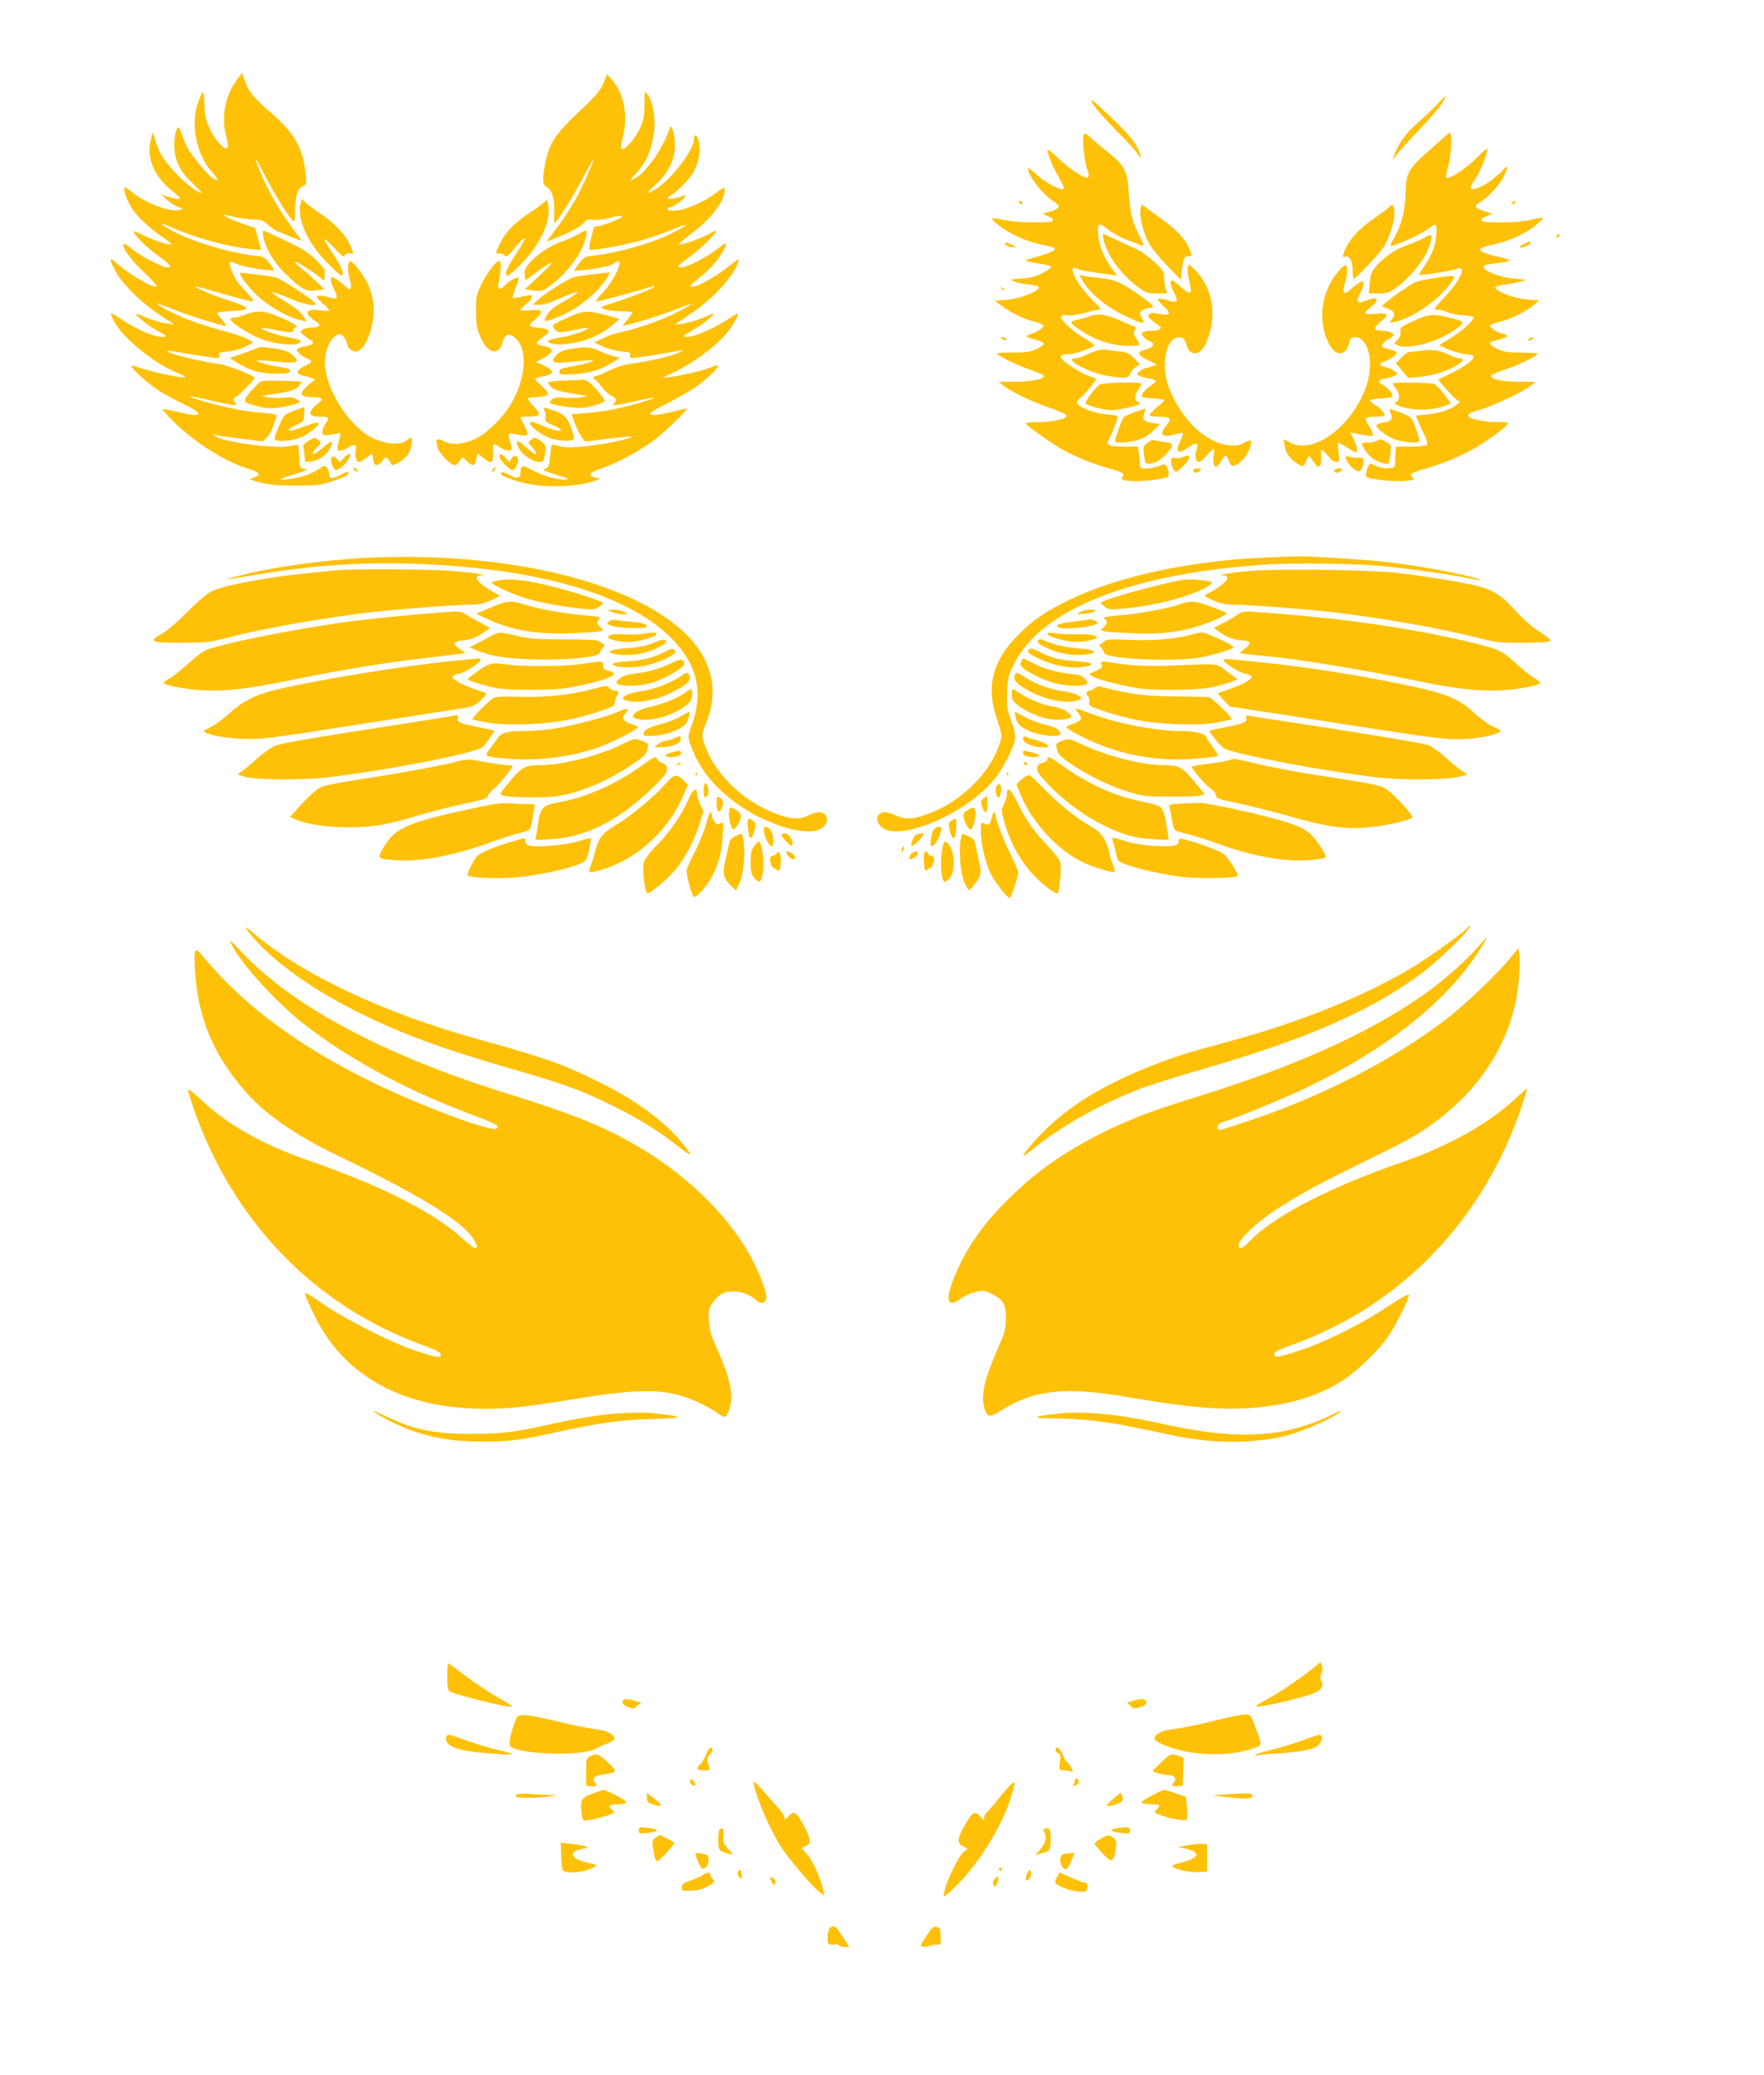 <?xml version="1.0" standalone="no"?>
<!DOCTYPE svg PUBLIC "-//W3C//DTD SVG 20010904//EN"
 "http://www.w3.org/TR/2001/REC-SVG-20010904/DTD/svg10.dtd">
<svg version="1.0" xmlns="http://www.w3.org/2000/svg"
 width="1088pt" height="1280pt" viewBox="0 0 1088 1280"
 preserveAspectRatio="xMidYMid meet">
<g transform="translate(0,1280) scale(0.1,-0.1)"
fill="#ffc107" stroke="none">
<path d="M1466 12315 c-77 -101 -103 -232 -71 -354 10 -39 13 -67 7 -73 -16
-16 -70 40 -104 110 -28 57 -34 79 -37 155 -3 76 -5 86 -16 70 -7 -10 -20 -43
-29 -72 -40 -135 1 -314 94 -415 43 -46 40 -60 -5 -30 -24 16 -101 108 -140
167 -10 15 -28 55 -40 89 -22 61 -23 61 -36 37 -8 -14 -14 -54 -14 -94 0 -93
34 -163 116 -239 33 -31 57 -56 54 -56 -24 0 -91 50 -151 112 -82 86 -110 129
-134 206 l-17 57 -11 -40 c-33 -114 17 -235 134 -326 63 -48 57 -58 -21 -35
l-50 15 39 -35 c22 -19 54 -38 70 -43 30 -7 30 -8 8 -15 -57 -19 -211 38 -298
109 -23 19 -44 32 -47 29 -10 -11 20 -91 52 -137 35 -52 112 -122 189 -173 29
-20 51 -38 48 -41 -8 -9 -114 26 -179 59 -54 27 -57 27 -47 8 17 -31 86 -96
158 -147 64 -46 76 -63 43 -63 -29 0 -172 75 -219 116 -24 20 -46 33 -50 30
-15 -16 48 -103 127 -177 47 -43 82 -82 78 -85 -16 -16 -170 73 -246 141 -49
45 -52 33 -8 -48 42 -80 149 -186 267 -266 l95 -63 -50 7 c-27 4 -77 18 -110
31 -92 38 -93 38 -48 -3 23 -22 70 -55 105 -74 51 -27 59 -34 40 -37 -46 -7
-166 42 -265 110 -33 22 -61 38 -63 36 -2 -2 6 -24 19 -49 49 -99 248 -262
392 -320 46 -18 55 -25 37 -27 -25 -4 -211 38 -279 62 -24 8 -43 12 -43 8 0
-16 108 -112 170 -152 36 -23 107 -61 158 -86 88 -42 109 -64 59 -64 -12 0
-60 9 -106 20 -46 11 -86 18 -89 16 -2 -3 32 -41 77 -85 126 -124 320 -244
451 -282 25 -7 51 -18 59 -25 13 -11 10 -15 -18 -27 l-33 -14 68 -19 c54 -15
102 -19 219 -19 138 0 156 3 230 28 82 29 104 42 92 54 -4 3 -25 -3 -46 -15
-51 -29 -71 -28 -71 1 0 13 -6 31 -13 41 -12 17 -15 17 -52 -8 -21 -14 -60
-33 -88 -41 -56 -17 -147 -30 -147 -22 0 3 25 13 55 22 31 9 68 21 83 27 l27
11 -24 6 c-21 6 -24 12 -26 75 -2 37 -5 69 -7 71 -2 2 -26 -1 -53 -7 -88 -19
-428 28 -460 64 -7 7 -7 9 0 6 6 -3 74 -14 153 -23 l143 -18 24 23 c13 13 32
46 41 74 9 28 19 56 21 62 3 7 -26 13 -84 17 -48 3 -131 15 -185 26 -99 20
-273 69 -267 76 2 2 49 -7 104 -20 55 -13 119 -26 143 -30 43 -7 43 -7 30 15
-11 19 -11 23 2 28 15 5 120 111 120 121 0 14 -170 80 -220 86 -119 14 -330
68 -317 81 1 2 50 -5 107 -15 58 -10 131 -22 162 -26 52 -6 56 -5 51 13 -4 17
2 20 54 24 34 3 80 16 107 30 l48 25 -37 22 c-21 12 -89 35 -151 51 -63 16
-155 46 -206 65 -87 34 -203 93 -196 101 2 1 49 -15 103 -37 88 -35 292 -99
318 -99 5 0 -5 16 -22 35 -17 20 -31 40 -31 44 0 5 38 11 85 12 128 6 126 20
-8 63 -62 20 -140 50 -173 66 -69 35 -69 35 139 -25 87 -25 166 -45 175 -45
11 0 2 15 -29 48 -25 26 -56 61 -68 79 -27 40 -53 111 -42 117 4 3 25 -4 47
-14 35 -18 212 -45 222 -35 2 2 -10 22 -27 43 -28 36 -35 40 -94 46 -151 15
-397 91 -514 157 -76 43 -74 53 2 18 141 -64 346 -120 488 -135 37 -4 67 -5
67 -3 -1 2 -9 33 -19 68 l-18 65 -64 21 c-63 22 -129 52 -129 59 0 2 28 -3 63
-12 34 -8 88 -16 119 -16 47 -1 62 -6 85 -27 15 -15 38 -32 51 -38 35 -19 162
-69 162 -65 0 2 -27 38 -59 81 -70 93 -149 229 -190 327 -50 123 -44 125 16 6
60 -119 153 -269 178 -290 13 -11 15 -3 15 56 0 94 15 142 46 155 25 9 25 11
19 77 -16 158 -70 252 -208 371 -109 93 -145 137 -168 204 l-16 48 -27 -36z"/>
<path d="M3721 12286 c-19 -46 -44 -76 -151 -176 -142 -134 -181 -192 -205
-307 -22 -103 -20 -146 8 -158 31 -14 49 -76 45 -157 -2 -36 0 -64 4 -62 19
12 115 166 174 278 35 67 64 117 64 113 0 -19 -67 -169 -113 -252 -28 -49 -79
-127 -114 -172 -35 -46 -62 -83 -60 -83 1 0 39 15 84 34 82 34 129 62 153 91
9 11 22 14 45 9 18 -3 60 1 95 10 91 23 116 19 55 -9 -27 -13 -71 -29 -96 -35
l-46 -11 -17 -66 c-9 -37 -14 -69 -11 -72 10 -9 183 20 297 50 61 16 158 49
217 74 113 48 104 30 -14 -28 -121 -59 -319 -115 -467 -133 -65 -8 -64 -7
-102 -57 l-28 -38 64 6 c96 10 163 24 184 40 78 59 13 -98 -79 -192 -26 -27
-36 -43 -26 -43 13 0 302 79 347 95 7 3 10 1 7 -4 -6 -11 -156 -69 -264 -103
-72 -22 -73 -23 -45 -35 16 -7 62 -12 102 -13 39 0 72 -3 72 -8 0 -4 -14 -24
-31 -45 l-31 -38 28 7 c86 20 211 60 298 94 55 22 102 38 103 36 2 -2 -37 -24
-86 -50 -94 -49 -254 -105 -356 -126 -33 -7 -82 -24 -110 -38 l-50 -25 55 -25
c30 -13 81 -27 113 -30 52 -4 58 -7 54 -24 -5 -18 -2 -19 46 -13 29 3 90 13
137 21 47 8 99 17 115 20 l30 5 -25 -15 c-33 -18 -175 -52 -280 -67 -59 -8
-106 -21 -154 -45 -38 -19 -75 -34 -82 -34 -8 0 -14 -4 -14 -10 0 -5 4 -10 8
-10 5 0 23 -20 42 -45 19 -25 46 -51 62 -57 30 -14 35 -27 16 -46 -17 -17 -6
-16 129 13 64 14 118 24 120 22 6 -6 -167 -55 -257 -73 -47 -9 -123 -19 -170
-23 l-86 -6 23 -60 c13 -33 32 -71 42 -84 l19 -25 142 18 c78 9 144 15 146 13
9 -9 -119 -38 -223 -52 -128 -17 -186 -18 -232 -5 -19 5 -36 8 -38 6 -2 -2 -6
-33 -10 -70 -5 -56 -10 -69 -27 -76 -20 -8 -20 -8 6 -19 15 -5 53 -18 85 -28
48 -14 53 -18 31 -21 -41 -5 -146 25 -207 59 -57 33 -71 29 -71 -19 0 -33 -24
-37 -69 -11 -39 22 -60 22 -47 0 4 -6 44 -22 89 -37 138 -45 357 -44 487 1
l35 12 -32 7 c-52 12 -39 32 35 56 93 31 236 107 324 173 78 60 219 197 202
197 -6 0 -46 -9 -89 -20 -85 -22 -135 -26 -135 -10 0 5 46 33 103 61 56 28
131 71 167 94 67 45 158 130 148 140 -3 3 -22 -2 -43 -11 -46 -19 -193 -53
-255 -60 l-45 -4 63 29 c148 71 298 188 361 281 47 72 55 102 19 76 -104 -74
-254 -141 -302 -134 -16 2 -6 12 44 40 36 20 83 53 105 73 43 39 42 39 -50 1
-54 -22 -168 -47 -155 -33 3 3 46 32 95 65 136 91 263 232 290 320 6 19 -4 14
-57 -28 -97 -79 -238 -152 -238 -123 0 5 23 26 50 47 28 21 69 59 91 85 43 48
84 119 75 128 -3 3 -25 -11 -49 -31 -58 -47 -191 -116 -224 -116 -21 0 -24 2
-13 15 7 8 41 35 75 60 58 41 160 143 152 152 -2 2 -24 -8 -49 -22 -50 -28
-164 -68 -180 -63 -5 2 31 34 81 71 119 89 201 198 201 267 0 19 -5 17 -52
-19 -86 -63 -199 -111 -264 -111 -41 0 -53 16 -16 23 15 3 45 22 67 42 24 22
32 34 20 30 -79 -28 -138 -29 -90 -2 37 20 117 101 141 143 34 58 49 139 34
192 -10 41 -30 50 -30 14 0 -66 -134 -243 -229 -304 -68 -43 -71 -34 -8 22 77
69 121 158 120 244 0 33 -6 75 -13 91 l-12 30 -10 -25 c-32 -82 -71 -152 -114
-205 -54 -67 -66 -78 -108 -101 -25 -14 -22 -7 22 42 57 64 85 126 103 229 16
93 -2 209 -39 255 -16 20 -17 18 -17 -67 -1 -75 -5 -96 -29 -146 -41 -85 -116
-158 -116 -113 0 8 7 45 16 83 27 116 -1 249 -69 328 l-32 37 -24 -56z"/>
<path d="M8860 12152 c-30 -31 -87 -85 -125 -118 -68 -59 -121 -137 -140 -204
-5 -20 -2 -18 15 10 13 19 77 91 144 160 66 69 131 144 144 168 13 23 22 42
20 42 -2 0 -28 -26 -58 -58z"/>
<path d="M6741 12160 c13 -25 74 -94 134 -155 61 -60 123 -127 138 -150 22
-30 27 -34 22 -15 -19 67 -65 126 -189 243 -118 111 -128 118 -105 77z"/>
<path d="M6684 11966 c-10 -27 3 -155 20 -205 11 -29 13 -48 7 -54 -15 -15
-114 49 -187 120 -35 34 -64 56 -64 48 0 -27 40 -120 74 -175 22 -35 31 -59
25 -65 -14 -14 -113 39 -170 92 -27 25 -49 40 -49 34 0 -43 92 -162 156 -202
19 -11 34 -27 34 -34 0 -12 -33 -27 -85 -38 -16 -3 -12 -7 19 -21 27 -12 36
-20 28 -28 -16 -16 -235 -11 -307 6 -33 8 -62 12 -65 9 -10 -10 76 -74 146
-108 39 -19 104 -42 145 -51 104 -22 103 -22 90 -38 -7 -8 -50 -24 -97 -37
-46 -12 -82 -25 -79 -28 4 -3 40 -10 81 -16 41 -6 76 -15 77 -20 1 -6 -22 -23
-52 -39 -42 -22 -72 -30 -130 -34 -72 -5 -75 -6 -46 -18 17 -7 58 -16 93 -19
39 -5 62 -12 60 -19 -8 -26 -118 -68 -195 -75 l-78 -6 45 -33 c61 -45 141 -83
203 -97 33 -7 52 -17 52 -26 0 -13 -45 -41 -89 -54 -26 -8 -15 -16 41 -30 26
-7 49 -17 51 -24 2 -6 -18 -21 -45 -34 -40 -18 -66 -22 -151 -22 -88 0 -100
-2 -85 -13 36 -27 120 -66 198 -93 43 -15 81 -31 83 -37 6 -20 -73 -36 -176
-37 l-103 0 26 -21 c50 -40 181 -103 285 -138 61 -20 106 -41 108 -49 4 -21
-85 -40 -180 -41 -43 0 -74 -4 -71 -9 10 -17 161 -124 226 -160 83 -47 194
-91 296 -119 79 -21 93 -32 70 -55 -19 -19 77 -27 180 -15 52 6 98 15 104 21
10 10 4 46 -11 69 -7 10 -16 9 -45 -3 -20 -8 -55 -15 -77 -15 -38 0 -40 1 -40
33 0 17 -3 48 -6 67 l-6 35 -83 0 c-100 0 -118 10 -93 53 9 15 23 46 31 67 8
22 17 47 21 56 6 14 -4 17 -63 22 -71 6 -161 37 -183 64 -10 13 -7 20 18 42
29 24 94 103 94 113 0 3 -17 10 -38 16 -42 13 -149 79 -171 106 -19 22 -9 29
44 32 42 1 154 42 155 55 0 4 -29 23 -64 44 -74 43 -152 118 -141 135 4 7 18
9 35 5 16 -4 57 1 92 11 35 9 75 19 91 21 15 3 27 6 27 7 0 1 -28 31 -62 66
-99 102 -150 219 -80 181 12 -6 56 -16 99 -21 43 -6 93 -13 111 -16 l33 -5
-36 49 c-49 69 -74 130 -81 200 -8 76 4 84 58 38 22 -19 75 -49 117 -65 42
-16 84 -32 94 -36 15 -6 12 6 -17 64 -43 84 -54 130 -65 273 -9 129 -27 160
-136 246 -38 31 -84 69 -102 86 -29 26 -33 27 -39 12z"/>
<path d="M8893 11942 c-22 -20 -74 -66 -114 -102 -89 -80 -108 -119 -109 -220
-1 -105 -23 -201 -66 -277 -42 -76 -46 -75 83 -20 46 19 100 49 121 66 22 17
42 28 46 24 13 -13 5 -95 -13 -149 -11 -30 -36 -78 -56 -105 -20 -28 -35 -52
-33 -54 7 -6 208 25 229 35 16 9 24 9 32 1 18 -18 -29 -96 -107 -178 -64 -68
-67 -73 -42 -73 15 0 43 -7 64 -16 20 -9 64 -17 97 -19 32 -1 61 -7 63 -13 5
-16 -76 -90 -148 -132 l-64 -39 56 -26 c31 -14 78 -27 104 -29 26 -1 50 -8 52
-14 6 -19 -47 -60 -136 -103 l-82 -41 45 -53 c25 -29 56 -60 68 -69 l22 -15
-25 -20 c-36 -29 -105 -51 -182 -58 l-66 -6 15 -36 c8 -20 26 -58 39 -86 17
-34 21 -52 13 -60 -5 -5 -50 -10 -100 -10 l-89 0 -2 -30 c-1 -16 -3 -46 -3
-65 -1 -34 -3 -35 -43 -38 -23 -2 -54 4 -71 12 -16 9 -34 16 -38 16 -14 0 -36
-71 -26 -81 16 -16 185 -32 247 -25 51 7 56 9 39 21 -26 19 -11 29 79 54 94
27 201 70 288 118 69 37 184 119 213 150 16 18 14 19 -66 20 -91 1 -172 21
-172 42 0 9 27 21 70 33 77 21 274 113 318 150 l28 23 -108 0 c-107 1 -174 17
-164 40 2 6 42 22 89 38 77 25 185 77 196 95 2 4 -41 7 -97 7 -84 0 -111 4
-149 22 -47 21 -61 40 -35 47 6 2 31 9 55 15 47 13 48 25 4 34 -32 7 -80 42
-70 52 3 3 32 13 65 22 66 17 155 61 204 102 l33 28 -76 6 c-76 5 -188 47
-195 73 -2 7 19 14 54 18 32 4 76 12 98 18 l40 12 -76 7 c-83 7 -189 48 -189
72 0 10 19 16 68 22 109 11 117 19 37 38 -153 34 -164 54 -44 79 97 20 207 71
267 123 24 21 41 39 39 41 -2 3 -35 -3 -73 -12 -40 -9 -116 -16 -182 -16 -128
-1 -158 11 -96 37 l39 17 -47 14 c-54 17 -69 33 -43 48 81 48 159 141 180 216
6 21 0 17 -40 -23 -51 -51 -113 -91 -157 -102 -37 -9 -36 7 2 63 28 42 60 117
73 173 5 21 -7 13 -66 -45 -70 -69 -168 -133 -186 -122 -5 3 0 33 10 67 19 60
27 209 12 209 -5 0 -27 -17 -50 -38z"/>
<path d="M1854 11546 c-23 -94 40 -240 160 -363 45 -45 86 -83 92 -83 23 0 -3
64 -55 139 -28 41 -51 79 -51 85 1 6 27 -17 60 -52 50 -54 60 -61 68 -46 6 11
17 15 31 11 19 -5 21 -2 15 16 -22 76 -94 159 -195 227 -35 24 -76 54 -91 68
l-27 25 -7 -27z"/>
<path d="M3362 11557 c-7 -8 -51 -41 -97 -71 -96 -65 -144 -114 -180 -185 -29
-58 -31 -73 -10 -64 9 3 24 -2 33 -10 16 -15 21 -12 66 43 47 59 77 80 55 39
-6 -12 -33 -55 -60 -97 -48 -74 -61 -112 -37 -112 7 0 47 35 88 78 117 120
181 265 161 361 -5 29 -8 32 -19 18z"/>
<path d="M6285 11550 c3 -5 11 -10 16 -10 6 0 7 5 4 10 -3 6 -11 10 -16 10 -6
0 -7 -4 -4 -10z"/>
<path d="M9325 11550 c-3 -5 -2 -10 4 -10 5 0 13 5 16 10 3 6 2 10 -4 10 -5 0
-13 -4 -16 -10z"/>
<path d="M7034 11506 c-8 -43 18 -144 54 -209 15 -28 65 -89 111 -136 l84 -86
7 61 c8 71 14 84 41 84 23 0 23 1 4 47 -26 62 -81 119 -190 197 l-104 75 -7
-33z"/>
<path d="M8569 11524 c-7 -9 -46 -38 -86 -65 -106 -72 -175 -150 -197 -226 -6
-18 -3 -20 13 -16 26 7 43 -27 44 -89 0 -26 3 -48 7 -48 10 0 147 144 179 189
37 53 71 156 71 216 0 49 -11 63 -31 39z"/>
<path d="M1623 11344 c11 -69 65 -161 132 -227 100 -99 129 -116 194 -108 l53
6 -58 55 c-33 31 -75 68 -94 82 -19 15 -32 29 -29 33 6 5 94 -51 152 -95 l27
-22 2 26 c0 14 1 30 2 36 1 5 -23 34 -52 64 -52 53 -85 72 -247 148 -38 17
-74 34 -79 36 -5 3 -6 -12 -3 -34z"/>
<path d="M3565 11354 c-22 -13 -68 -33 -103 -45 -70 -23 -164 -88 -204 -141
-22 -28 -26 -43 -22 -67 l6 -30 57 43 c31 24 72 51 91 61 26 13 11 -5 -59 -72
l-95 -88 54 -7 c51 -6 57 -4 101 28 111 81 206 212 224 307 8 43 4 44 -50 11z"/>
<path d="M6805 11329 c19 -100 112 -227 224 -307 38 -28 52 -32 107 -32 l63 0
-10 32 c-5 18 -9 49 -9 69 0 32 -8 44 -61 94 -34 31 -80 65 -103 75 -32 14
-153 71 -210 98 -4 3 -5 -11 -1 -29z"/>
<path d="M8785 11334 c-22 -13 -68 -33 -102 -44 -71 -24 -155 -81 -199 -136
-25 -31 -32 -52 -36 -101 l-6 -63 60 0 c53 0 66 4 107 34 98 72 183 180 211
268 19 62 11 71 -35 42z"/>
<path d="M9607 11353 c-4 -3 -7 -11 -7 -17 0 -6 5 -5 12 2 6 6 9 14 7 17 -3 3
-9 2 -12 -2z"/>
<path d="M6200 11296 c0 -8 14 -16 33 -19 43 -6 43 -4 2 16 -28 13 -35 14 -35
3z"/>
<path d="M9397 11294 c-16 -9 -27 -17 -25 -19 8 -8 62 11 66 23 5 16 -7 15
-41 -4z"/>
<path d="M2147 11163 c-3 -15 1 -51 9 -81 18 -66 10 -81 -25 -49 -31 29 -72
57 -83 57 -14 0 -8 -35 12 -75 29 -56 22 -66 -34 -48 -25 9 -54 12 -63 8 -15
-6 -12 -12 25 -44 23 -20 42 -40 42 -45 0 -4 -22 -5 -49 -1 -66 9 -94 0 -81
-25 6 -10 24 -27 40 -37 44 -25 38 -43 -13 -43 -24 0 -51 -6 -61 -13 -17 -13
-16 -15 14 -40 17 -15 36 -27 41 -27 5 0 9 -6 9 -14 0 -8 -15 -16 -37 -20 -21
-3 -45 -10 -53 -15 -12 -8 -12 -13 4 -29 9 -11 31 -26 47 -32 37 -16 37 -27
-3 -43 -18 -8 -39 -21 -46 -30 -11 -13 -10 -17 7 -26 11 -6 24 -11 30 -11 5 0
22 -5 37 -10 l27 -11 -42 -35 c-62 -54 -53 -74 34 -74 55 0 63 -13 25 -40 -16
-12 -35 -31 -41 -42 -14 -27 2 -38 57 -38 52 0 58 -7 34 -40 -11 -15 -21 -38
-22 -51 -3 -27 16 -30 81 -15 33 8 34 8 27 -20 -19 -77 -19 -84 0 -84 11 0 34
9 52 20 39 24 55 18 46 -16 -8 -32 3 -74 20 -74 8 0 28 11 44 25 36 30 42 31
42 6 0 -55 27 -66 59 -23 20 26 22 26 36 8 8 -10 16 -24 18 -30 7 -18 79 25
104 63 21 31 32 101 16 101 -3 0 -15 -8 -26 -17 -34 -31 -130 -24 -209 15
-162 80 -316 346 -292 504 9 60 40 117 71 131 22 10 28 8 44 -12 11 -13 19
-31 19 -41 0 -9 9 -25 20 -35 49 -44 108 24 136 156 18 88 8 176 -30 253 -26
52 -91 136 -106 136 -4 0 -10 -12 -13 -27z"/>
<path d="M3027 11142 c-20 -27 -49 -75 -64 -108 -25 -52 -28 -70 -27 -154 0
-77 5 -106 25 -154 44 -107 115 -126 139 -37 13 47 35 58 70 33 88 -65 79
-250 -22 -420 -46 -78 -144 -173 -210 -206 -76 -37 -151 -44 -201 -17 -46 23
-55 12 -37 -43 11 -35 82 -106 106 -106 6 0 19 12 29 26 l17 26 27 -26 c36
-35 49 -33 57 9 3 19 8 35 11 35 3 0 18 -11 35 -25 52 -44 64 -32 59 53 -3 37
3 39 44 12 32 -21 60 -26 69 -11 3 5 -1 27 -9 50 -8 22 -10 43 -5 46 5 3 30 0
55 -6 63 -16 72 -4 40 55 -14 26 -25 49 -25 52 0 2 21 4 48 4 77 0 84 12 34
63 -23 24 -39 46 -36 50 4 4 23 7 43 7 47 0 81 10 81 23 0 5 -18 27 -40 47
-22 20 -40 40 -40 43 0 3 17 9 38 13 20 4 45 11 55 16 15 8 16 12 5 25 -7 9
-31 24 -53 33 l-40 17 35 18 c80 40 84 69 9 81 -22 4 -39 12 -39 18 1 6 19 24
42 39 47 33 42 46 -23 54 -75 8 -77 11 -29 52 58 50 49 66 -31 57 -35 -4 -59
-3 -59 2 0 5 16 22 35 36 34 26 47 56 24 56 -5 0 -30 -5 -55 -11 -25 -6 -47
-9 -51 -6 -3 3 5 31 18 61 12 31 20 58 17 62 -9 8 -59 -20 -82 -45 -28 -31
-50 -28 -42 7 4 15 10 53 13 85 7 73 -9 75 -60 9z"/>
<path d="M7326 11147 c-3 -13 1 -50 9 -82 21 -80 8 -90 -49 -37 -25 23 -50 42
-56 42 -16 0 -12 -32 11 -74 30 -57 21 -68 -40 -48 -28 8 -54 12 -58 8 -5 -4
9 -23 31 -42 53 -46 45 -64 -23 -50 -39 8 -54 7 -64 -3 -10 -10 -7 -17 14 -34
14 -12 34 -27 44 -33 29 -16 9 -34 -38 -34 -23 0 -49 -4 -57 -10 -12 -7 -12
-12 4 -29 10 -11 27 -23 37 -26 36 -12 22 -40 -23 -51 -59 -13 -55 -33 12 -66
l55 -27 -28 -10 c-16 -6 -34 -11 -40 -11 -7 0 -23 -9 -36 -19 -23 -18 -23 -19
-5 -29 10 -5 38 -13 62 -17 23 -4 42 -10 42 -15 0 -5 -15 -17 -32 -29 -35 -21
-64 -59 -53 -69 3 -3 35 -8 70 -10 36 -2 65 -7 65 -11 0 -4 -20 -24 -45 -44
-25 -21 -45 -42 -45 -47 0 -6 24 -10 53 -10 75 0 87 -11 54 -50 -52 -61 -30
-84 54 -58 22 6 42 9 45 6 2 -3 -5 -26 -18 -52 -17 -36 -19 -49 -10 -58 9 -9
22 -5 58 21 52 36 71 31 54 -14 -13 -35 -5 -75 14 -75 8 0 30 18 49 40 19 22
37 40 42 40 4 0 4 -16 1 -35 -8 -39 0 -75 15 -75 5 0 19 16 30 35 12 19 25 35
29 35 5 0 13 -15 20 -34 13 -41 35 -39 85 8 30 29 60 99 50 117 -3 4 -22 -2
-42 -13 -29 -15 -51 -18 -89 -15 -145 14 -290 150 -372 349 -51 124 -27 296
43 314 37 9 50 0 63 -45 21 -70 83 -67 117 6 77 161 49 348 -68 461 l-34 33
-7 -24z"/>
<path d="M8256 11128 c-102 -118 -129 -286 -70 -427 43 -103 115 -108 138 -8
5 22 12 27 35 27 81 0 117 -158 68 -301 -84 -246 -323 -425 -468 -350 l-42 22
6 -42 c6 -44 41 -90 89 -115 27 -14 28 -14 44 23 15 36 16 37 29 18 35 -51 43
-58 54 -51 8 5 11 25 10 52 -2 24 -1 46 2 49 3 3 20 -13 38 -35 19 -24 40 -40
53 -40 19 0 20 4 14 60 -4 33 -5 60 -2 60 3 0 27 -13 53 -30 26 -16 51 -30 55
-30 15 0 8 40 -13 82 l-21 41 34 -7 c18 -4 50 -10 72 -13 36 -5 38 -4 31 18
-4 13 -16 36 -27 51 -11 16 -16 32 -13 38 3 5 31 10 61 10 30 0 54 3 54 6 0
17 -24 45 -55 64 -19 12 -35 25 -35 30 0 4 29 10 65 12 35 2 67 7 71 11 11 11
-24 55 -56 72 -37 19 -31 32 18 41 20 4 46 11 56 17 19 9 19 10 -3 28 -12 10
-38 21 -57 25 -41 7 -40 24 2 37 16 5 39 19 52 30 21 19 21 22 5 31 -9 5 -31
12 -47 15 -44 9 -42 27 5 57 40 25 42 27 24 40 -10 8 -38 14 -62 14 -55 0 -56
16 -2 60 51 41 39 53 -43 44 -68 -7 -74 3 -23 42 60 46 41 69 -32 39 -51 -22
-63 -6 -35 44 12 21 22 48 22 60 0 19 -3 20 -22 10 -13 -6 -38 -25 -56 -42
-43 -41 -56 -27 -37 37 17 56 19 102 6 110 -5 4 -26 -13 -45 -36z"/>
<path d="M1480 11112 c0 -14 54 -85 97 -127 72 -70 203 -146 281 -161 l33 -7
-23 36 c-15 24 -53 54 -111 89 -49 29 -84 54 -78 56 6 2 52 -15 103 -37 86
-38 178 -56 163 -32 -11 19 -198 143 -234 156 -20 7 -67 15 -106 19 -38 4 -82
9 -97 12 -16 3 -28 1 -28 -4z"/>
<path d="M3655 11108 c-44 -5 -96 -13 -116 -18 -38 -10 -185 -104 -229 -146
l-25 -24 41 0 c26 0 70 13 115 34 143 65 162 56 33 -15 -51 -28 -83 -53 -98
-78 -13 -20 -19 -38 -14 -40 17 -6 129 41 191 81 73 47 137 107 178 165 32 46
35 54 17 52 -7 -1 -49 -6 -93 -11z"/>
<path d="M6676 11069 c42 -73 137 -154 244 -208 56 -28 110 -51 120 -51 18 0
18 1 2 30 -16 30 -16 32 2 45 11 8 30 15 42 15 45 0 31 18 -69 87 -110 75
-140 88 -232 98 -33 3 -75 9 -94 12 l-34 6 19 -34z"/>
<path d="M8843 11084 c-51 -7 -105 -20 -121 -28 -49 -25 -203 -138 -197 -145
3 -3 20 -10 38 -16 38 -12 46 -39 20 -67 -18 -21 -18 -21 17 -14 101 19 261
126 335 224 54 70 57 68 -92 46z"/>
<path d="M6177 11019 c7 -7 15 -10 18 -7 3 3 -2 9 -12 12 -14 6 -15 5 -6 -5z"/>
<path d="M1515 10860 c-27 -11 -60 -19 -73 -20 -14 0 -22 -5 -20 -12 7 -21
122 -94 183 -117 81 -30 192 -46 229 -31 40 15 24 25 -59 40 -66 11 -170 48
-161 57 2 2 38 -3 80 -11 94 -20 116 -20 116 -1 0 8 5 15 11 15 31 0 -6 25
-88 61 -104 44 -142 47 -218 19z"/>
<path d="M3494 10838 c-91 -42 -92 -42 -75 -65 19 -27 30 -28 127 -7 42 8 78
13 80 11 10 -10 -101 -48 -170 -59 -42 -6 -76 -15 -76 -20 0 -20 54 -28 124
-19 115 16 204 55 282 123 l35 31 -68 19 c-129 35 -157 34 -259 -14z"/>
<path d="M6720 10849 c-14 -6 -47 -15 -73 -21 -57 -12 -54 -18 30 -74 79 -52
180 -85 268 -87 40 -1 76 1 80 5 4 4 -3 21 -16 39 -18 26 -20 35 -10 51 9 15
8 20 -6 25 -10 3 -51 21 -92 39 -76 35 -133 42 -181 23z"/>
<path d="M8720 10821 c-79 -36 -85 -41 -82 -66 3 -17 -4 -35 -18 -50 l-22 -23
23 -12 c50 -28 227 15 325 78 95 62 95 66 17 87 -119 32 -148 30 -243 -14z"/>
<path d="M6180 10710 c20 -13 33 -13 25 0 -3 6 -14 10 -23 10 -15 0 -15 -2 -2
-10z"/>
<path d="M9430 10710 c-13 -8 -13 -10 2 -10 9 0 20 5 23 10 8 13 -5 13 -25 0z"/>
<path d="M1560 10643 c-19 -8 -60 -23 -90 -33 l-54 -18 48 -30 c75 -48 140
-66 236 -67 70 0 85 3 88 16 2 13 -9 18 -54 24 -64 8 -158 34 -151 42 3 2 55
0 116 -7 135 -14 155 -7 109 37 -27 24 -47 32 -105 42 -91 14 -100 14 -143 -6z"/>
<path d="M3516 10647 c-46 -8 -66 -18 -87 -41 -39 -44 -20 -50 112 -36 61 7
113 9 116 7 7 -7 -55 -24 -139 -39 -56 -10 -68 -15 -68 -31 0 -18 6 -19 88
-15 95 5 171 28 242 73 l45 29 -35 7 c-19 4 -60 19 -90 33 -58 27 -89 29 -184
13z"/>
<path d="M6775 10640 c-16 -4 -50 -17 -75 -29 -25 -11 -55 -21 -68 -21 -76 0
74 -86 186 -106 116 -20 141 -19 152 10 5 14 21 33 35 42 l26 17 -36 37 c-32
33 -44 38 -98 43 -34 3 -69 8 -77 10 -8 3 -28 1 -45 -3z"/>
<path d="M8785 10639 c-22 -4 -55 -8 -74 -8 -26 -1 -42 -10 -68 -37 l-33 -36
38 -44 37 -45 70 6 c82 8 173 36 232 73 43 27 47 42 12 42 -11 0 -37 9 -59 20
-53 27 -108 37 -155 29z"/>
<path d="M1612 10449 c-9 -4 -38 -32 -64 -62 -56 -65 -54 -69 46 -94 56 -13
80 -14 134 -6 37 6 80 16 96 22 l29 12 -22 16 c-18 12 -38 14 -85 10 -33 -3
-77 -2 -96 2 l-35 8 40 7 c22 4 68 12 102 17 43 8 68 18 84 35 12 13 21 26 18
28 -7 7 -230 11 -247 5z"/>
<path d="M3488 10453 c-60 -2 -108 -7 -108 -11 0 -5 9 -17 19 -29 18 -19 50
-27 181 -49 l45 -8 -40 -7 c-22 -4 -67 -5 -100 -2 -44 3 -65 1 -80 -10 -11 -9
-17 -18 -14 -21 16 -16 158 -37 209 -31 51 7 130 32 130 42 0 14 -84 112 -105
121 -14 7 -27 11 -28 10 -1 -1 -50 -4 -109 -5z"/>
<path d="M6780 10427 c-33 -27 -92 -109 -84 -117 15 -14 116 -40 156 -40 49 0
178 29 178 40 0 4 -7 10 -15 14 -21 8 -19 35 5 71 11 17 20 33 20 38 0 13
-243 8 -260 -6z"/>
<path d="M8590 10434 c0 -3 9 -17 20 -31 24 -31 26 -69 3 -81 -15 -9 -14 -10
3 -20 67 -35 212 -38 293 -6 l40 16 -41 54 c-23 30 -49 59 -59 64 -19 11 -259
14 -259 4z"/>
<path d="M1815 10267 c-49 -18 -63 -28 -77 -57 -35 -75 -48 -112 -43 -121 9
-14 85 -11 141 6 53 16 141 82 127 96 -5 5 -35 -2 -68 -15 -74 -29 -115 -39
-115 -28 0 5 21 19 48 31 45 21 47 24 48 67 1 24 1 44 0 43 0 0 -28 -10 -61
-22z"/>
<path d="M3361 10262 c5 -13 7 -33 4 -44 -5 -15 3 -22 44 -40 28 -11 51 -25
51 -30 0 -13 -47 -2 -120 28 -68 27 -70 28 -70 13 0 -20 66 -70 119 -90 65
-24 159 -24 152 1 -34 122 -52 145 -134 170 l-56 17 10 -25z"/>
<path d="M7000 10259 c-30 -11 -60 -25 -67 -32 -15 -15 -62 -145 -55 -152 11
-11 92 -4 143 12 33 11 68 32 93 57 l41 40 -43 6 c-57 9 -69 22 -55 60 6 17 8
29 5 29 -4 -1 -32 -10 -62 -20z"/>
<path d="M8570 10275 c0 -2 4 -14 9 -28 13 -33 0 -48 -48 -54 -24 -3 -41 -11
-41 -19 0 -15 48 -53 100 -79 38 -20 154 -33 163 -18 7 11 -32 123 -51 146
-12 14 -132 61 -132 52z"/>
<path d="M1901 10079 c-31 -19 -33 -23 -27 -57 3 -20 6 -45 6 -56 0 -16 6 -18
39 -13 48 6 93 38 117 83 27 50 11 52 -42 5 -45 -39 -64 -49 -64 -34 0 4 12
20 27 35 26 27 26 28 7 43 -24 18 -23 19 -63 -6z"/>
<path d="M3274 10086 c-19 -14 -19 -15 2 -38 55 -60 33 -66 -31 -7 -52 48 -71
48 -48 0 33 -67 144 -119 157 -73 20 74 18 87 -24 115 -30 21 -31 21 -56 3z"/>
<path d="M7077 10068 c-27 -22 -28 -26 -21 -76 6 -46 9 -52 31 -52 35 0 75 24
112 65 42 49 40 62 -11 68 -24 2 -52 7 -63 11 -13 4 -30 -1 -48 -16z"/>
<path d="M8490 10080 c-8 -5 -32 -10 -52 -10 -21 0 -38 -2 -38 -5 0 -17 33
-66 60 -88 28 -24 95 -46 105 -35 2 2 7 29 11 59 6 52 5 55 -24 72 -34 20 -41
20 -62 7z"/>
<path d="M2120 9975 l-23 -25 -20 21 c-35 37 -49 -12 -18 -61 9 -12 13 -12 37
0 25 14 64 64 64 83 0 14 -17 7 -40 -18z"/>
<path d="M3080 9984 c0 -20 63 -84 83 -84 17 0 39 53 31 75 -9 23 -36 14 -46
-15 -3 -11 -10 -8 -28 13 -27 31 -40 34 -40 11z"/>
<path d="M7291 9979 c-13 -5 -32 -7 -42 -4 -12 4 -21 1 -25 -9 -7 -18 14 -76
27 -76 15 0 77 60 82 80 6 22 -5 24 -42 9z"/>
<path d="M8300 9977 c0 -19 36 -64 62 -78 18 -9 24 -8 35 7 7 10 13 30 13 45
0 25 -3 27 -32 26 -18 -1 -43 2 -55 6 -17 6 -23 5 -23 -6z"/>
<path d="M2180 9912 c0 -12 19 -26 26 -19 2 2 -2 10 -11 17 -9 8 -15 8 -15 2z"/>
<path d="M3040 9905 c-7 -9 -8 -15 -2 -15 5 0 12 7 16 15 3 8 4 15 2 15 -2 0
-9 -7 -16 -15z"/>
<path d="M7360 9901 c0 -19 22 -23 38 -7 15 15 14 16 -11 16 -15 0 -27 -4 -27
-9z"/>
<path d="M8230 9901 c0 -19 22 -23 38 -7 15 15 14 16 -11 16 -15 0 -27 -4 -27
-9z"/>
<path d="M2280 9360 c-280 -13 -606 -58 -820 -115 -104 -27 -95 -26 120 10
360 61 681 81 1037 65 740 -33 1281 -199 1538 -471 149 -158 184 -324 110
-526 -23 -63 -23 -68 -8 -112 55 -163 172 -300 355 -412 56 -35 73 -43 185
-88 68 -28 179 -46 226 -37 45 8 77 37 77 69 0 50 -48 61 -115 27 -55 -28
-106 -25 -205 13 -204 78 -379 252 -437 433 -16 51 -16 53 10 118 68 168 53
321 -44 462 -257 374 -1094 606 -2029 564z"/>
<path d="M7860 9363 c-490 -15 -949 -111 -1265 -263 -136 -66 -217 -120 -303
-204 -170 -165 -214 -328 -142 -535 29 -86 31 -98 20 -135 -52 -176 -218 -351
-413 -433 -108 -46 -171 -53 -229 -24 -25 11 -55 21 -69 21 -52 0 -66 -51 -24
-90 105 -99 527 80 701 297 57 72 125 209 126 254 0 19 -12 68 -27 109 -24 66
-27 86 -23 171 3 87 7 103 42 173 169 342 739 564 1576 615 167 10 512 5 674
-9 154 -13 381 -44 516 -70 121 -23 147 -24 75 -4 -97 28 -342 73 -505 93
-148 19 -538 43 -615 39 -16 -1 -68 -3 -115 -5z"/>
<path d="M2090 9283 c-19 -1 -87 -8 -150 -14 -264 -24 -560 -78 -635 -116 -31
-16 -88 -65 -150 -128 -60 -61 -123 -115 -158 -135 -86 -48 -69 -55 126 -55
149 1 172 3 282 32 217 57 594 123 895 158 172 19 515 45 601 45 49 0 81 7
123 25 31 14 56 27 56 30 0 2 -17 13 -39 24 -51 26 -101 69 -101 87 0 8 11 14
28 15 52 2 -48 17 -194 28 -126 10 -596 13 -684 4z"/>
<path d="M7715 9279 c-122 -11 -218 -26 -172 -28 16 -1 27 -7 27 -15 0 -18
-50 -61 -101 -87 -22 -11 -39 -22 -39 -24 0 -3 25 -16 56 -30 42 -18 74 -25
123 -25 86 0 429 -26 601 -45 297 -34 668 -99 900 -158 114 -29 138 -32 282
-32 98 0 161 4 168 11 7 7 -11 24 -64 57 -46 29 -102 78 -145 126 -94 104
-146 136 -259 161 -119 26 -305 56 -472 76 -160 19 -736 27 -905 13z"/>
<path d="M3083 9221 c-24 -4 -45 -10 -49 -13 -9 -9 102 -63 188 -92 81 -28
253 -60 370 -71 66 -6 80 -5 102 11 14 11 26 22 26 25 0 11 -237 85 -361 113
-133 30 -216 38 -276 27z"/>
<path d="M7290 9223 c-186 -36 -501 -126 -500 -142 0 -3 12 -15 27 -25 24 -18
33 -18 139 -7 197 21 395 75 493 134 24 15 30 22 19 28 -17 10 -146 19 -178
12z"/>
<path d="M3085 9076 c-22 -8 -64 -25 -94 -38 l-54 -24 56 -27 c158 -74 309
-101 527 -93 85 3 165 8 178 12 l23 7 -22 23 c-18 19 -20 27 -11 36 7 7 12 15
12 19 0 3 -41 9 -90 13 -113 8 -287 39 -371 66 -74 23 -99 24 -154 6z"/>
<path d="M7265 9069 c-79 -26 -252 -57 -365 -65 -49 -4 -90 -10 -90 -13 0 -4
5 -12 12 -19 9 -9 7 -17 -11 -36 l-22 -23 23 -7 c13 -4 93 -9 178 -12 170 -7
290 7 410 47 81 26 173 69 165 77 -3 3 -22 12 -43 20 -158 60 -164 61 -257 31z"/>
<path d="M3775 9025 c17 -8 46 -14 65 -14 l35 0 -25 14 c-14 8 -43 14 -65 14
l-40 -1 30 -13z"/>
<path d="M6660 9024 c-24 -15 -23 -15 29 -10 67 7 94 26 36 26 -22 -1 -51 -8
-65 -16z"/>
<path d="M2730 9023 c-195 -14 -435 -38 -590 -59 -331 -44 -805 -140 -880
-179 -17 -9 -62 -45 -102 -81 -40 -36 -90 -76 -110 -87 -21 -12 -38 -25 -38
-29 0 -11 65 -26 160 -39 154 -21 323 -6 600 51 300 62 596 112 835 139 99 12
200 24 224 27 l43 6 -36 25 c-21 13 -35 30 -33 36 2 7 29 15 60 18 39 4 71 16
106 39 28 17 51 34 51 36 0 2 -26 17 -57 33 -32 17 -71 39 -88 50 -29 20 -42
22 -145 14z"/>
<path d="M7627 9005 c-21 -14 -61 -38 -89 -52 l-51 -26 24 -18 c44 -35 105
-59 147 -59 55 0 63 -17 21 -51 l-34 -27 35 -6 c19 -3 67 -8 105 -11 216 -19
615 -84 980 -160 250 -52 426 -66 575 -46 95 13 160 28 160 39 0 4 -20 19 -44
35 -24 15 -72 53 -107 86 -80 73 -104 85 -226 116 -386 97 -833 162 -1373 200
-80 6 -87 4 -123 -20z"/>
<path d="M3756 8967 c-18 -13 -17 -15 20 -28 43 -14 197 -19 210 -6 15 14 -17
25 -95 32 -42 3 -85 9 -96 11 -11 3 -29 -1 -39 -9z"/>
<path d="M6623 8966 c-91 -11 -113 -19 -99 -33 23 -23 246 1 246 27 0 7 -38
21 -50 19 -3 -1 -46 -7 -97 -13z"/>
<path d="M3025 8875 c-27 -15 -68 -36 -90 -48 l-40 -20 35 -15 c94 -39 186
-54 351 -59 205 -7 419 14 419 40 0 6 8 19 18 30 13 15 14 21 4 24 -7 3 -18
10 -25 17 -8 8 -71 12 -212 12 -156 0 -216 4 -275 17 -128 31 -131 31 -185 2z"/>
<path d="M3955 8889 c-27 -4 -74 -5 -102 -2 -57 6 -103 -2 -103 -17 0 -13 67
-30 120 -30 66 0 180 32 180 51 0 10 -23 10 -95 -2z"/>
<path d="M6460 8892 c0 -5 12 -14 28 -20 86 -34 175 -40 247 -18 38 12 39 13
18 24 -13 7 -53 11 -100 10 -43 -2 -104 1 -135 5 -36 5 -58 5 -58 -1z"/>
<path d="M7345 8885 c-95 -27 -235 -38 -378 -32 -112 5 -141 4 -153 -7 -7 -8
-19 -16 -26 -19 -10 -3 -9 -9 5 -24 9 -11 17 -24 17 -30 0 -38 438 -58 596
-28 88 17 204 53 203 63 0 12 -173 92 -194 91 -11 0 -42 -7 -70 -14z"/>
<path d="M4026 8833 c-42 -18 -87 -26 -159 -31 -111 -8 -141 -26 -62 -38 81
-12 168 1 240 35 38 17 65 36 63 43 -7 19 -19 17 -82 -9z"/>
<path d="M6407 8854 c-16 -16 -4 -27 61 -56 73 -33 158 -45 237 -34 77 12 50
30 -56 37 -80 6 -152 23 -220 53 -8 4 -18 3 -22 0z"/>
<path d="M4110 8785 c-66 -38 -139 -58 -233 -64 -54 -3 -97 -10 -98 -16 0 -22
112 -29 191 -13 89 18 195 66 195 88 0 20 -25 23 -55 5z"/>
<path d="M6347 8793 c-16 -15 -3 -26 66 -58 87 -42 201 -62 270 -49 79 15 60
28 -48 36 -100 6 -147 18 -223 57 -44 22 -55 25 -65 14z"/>
<path d="M2800 8724 c-318 -31 -883 -124 -1124 -185 -108 -28 -186 -69 -262
-140 -36 -33 -88 -71 -115 -84 -28 -12 -46 -26 -40 -29 36 -22 122 -38 231
-43 121 -5 144 -2 705 86 319 50 614 95 655 102 65 9 80 16 113 47 20 20 37
39 37 42 0 4 -26 14 -57 24 -79 25 -153 64 -153 80 0 8 16 16 39 20 39 6 143
74 135 88 -3 5 -8 7 -12 7 -4 -1 -72 -8 -152 -15z"/>
<path d="M4150 8714 c-65 -34 -155 -61 -234 -69 -50 -6 -75 -14 -94 -31 -23
-20 -25 -25 -12 -34 20 -13 117 -13 182 1 84 18 228 97 228 125 0 29 -25 32
-70 8z"/>
<path d="M6299 8718 c-14 -25 4 -42 93 -88 75 -39 157 -60 233 -60 80 0 97 11
67 43 -19 20 -37 26 -93 31 -85 9 -156 29 -231 67 l-57 29 -12 -22z"/>
<path d="M7546 8731 c-8 -13 98 -81 135 -87 23 -4 39 -12 39 -20 0 -16 -72
-54 -150 -79 -30 -10 -56 -19 -58 -20 -2 -2 14 -21 35 -43 l38 -40 170 -26
c94 -14 385 -60 649 -101 366 -57 502 -75 580 -75 101 0 215 18 258 41 21 11
20 13 -29 35 -29 12 -81 50 -118 84 -114 106 -190 132 -625 214 -220 41 -478
79 -685 100 -223 23 -235 24 -239 17z"/>
<path d="M3585 8704 c-115 -16 -352 -17 -465 -2 -96 12 -101 11 -208 -67 -31
-23 -32 -24 -13 -34 11 -6 60 -21 108 -33 74 -19 116 -22 263 -23 107 0 202 5
245 14 236 45 328 86 235 104 -24 5 -30 12 -30 32 0 29 1 29 -135 9z"/>
<path d="M6795 8701 c5 -18 0 -24 -36 -39 l-43 -19 24 -16 c26 -16 131 -45
255 -68 104 -21 390 -18 487 3 42 10 94 24 114 33 l36 15 -63 47 c-72 54 -37
50 -335 38 -158 -7 -262 -1 -408 22 -36 6 -38 5 -31 -16z"/>
<path d="M4205 8634 c-46 -37 -163 -84 -235 -95 -125 -18 -169 -52 -85 -65 68
-10 167 10 249 50 95 46 128 74 120 104 -7 26 -21 28 -49 6z"/>
<path d="M6257 8629 c-8 -29 31 -64 120 -106 84 -40 178 -59 246 -49 85 13 43
47 -83 65 -74 11 -173 51 -230 91 -36 25 -46 25 -53 -1z"/>
<path d="M3655 8550 c-133 -36 -297 -53 -443 -48 -76 3 -148 1 -162 -4 -24 -9
-143 -128 -136 -136 2 -2 44 -10 93 -19 65 -11 128 -14 243 -10 171 6 294 28
450 80 78 26 94 35 92 50 -2 10 4 29 12 42 16 25 12 35 -14 35 -10 0 -23 7
-30 15 -15 18 -17 18 -105 -5z"/>
<path d="M6752 8555 c-7 -8 -22 -15 -32 -15 -21 0 -27 -24 -9 -35 5 -4 9 -19
7 -33 -3 -26 2 -29 92 -59 154 -51 278 -74 450 -80 116 -4 177 -1 243 10 49 9
91 18 94 20 8 9 -125 137 -144 138 -10 0 -103 2 -208 3 -184 2 -271 13 -460
61 -11 3 -26 -2 -33 -10z"/>
<path d="M4235 8534 c-44 -35 -142 -76 -209 -90 -108 -22 -159 -67 -91 -80 88
-16 224 24 303 90 24 21 32 36 32 62 0 38 -6 41 -35 18z"/>
<path d="M6240 8516 c0 -26 8 -41 33 -62 48 -41 149 -85 210 -91 67 -7 130 3
124 20 -7 24 -67 54 -118 60 -52 6 -156 50 -209 87 -37 27 -40 26 -40 -14z"/>
<path d="M3795 8403 c-82 -34 -302 -89 -410 -102 -49 -6 -128 -11 -175 -11
-85 0 -122 -12 -143 -46 -4 -7 -23 -33 -42 -58 -41 -54 -42 -53 105 -66 179
-15 373 8 547 65 90 30 259 116 256 130 -2 6 -18 14 -35 18 -18 5 -40 15 -47
23 -13 12 -12 18 7 44 27 36 18 37 -63 3z"/>
<path d="M6652 8400 c19 -26 20 -32 7 -44 -7 -8 -29 -18 -47 -23 -17 -4 -33
-12 -35 -18 -1 -5 43 -33 98 -60 221 -111 459 -156 713 -134 63 6 119 12 123
15 5 3 -10 28 -31 57 -22 29 -40 55 -40 59 0 21 -64 38 -142 38 -168 0 -410
47 -577 111 -41 16 -79 29 -84 29 -4 0 2 -14 15 -30z"/>
<path d="M4194 8379 c-28 -16 -83 -37 -121 -47 -76 -19 -103 -35 -103 -60 0
-12 12 -14 68 -10 88 6 186 49 200 87 27 72 28 72 -44 30z"/>
<path d="M6264 8378 c8 -43 28 -62 89 -89 65 -28 187 -39 187 -17 0 25 -33 45
-94 58 -32 6 -87 27 -123 46 l-65 34 6 -32z"/>
<path d="M2730 8374 c-47 -8 -290 -46 -540 -85 -315 -49 -468 -77 -497 -91
-24 -11 -71 -45 -106 -76 -35 -32 -77 -67 -93 -78 l-29 -21 40 -13 c70 -21
343 -24 505 -6 370 43 921 149 967 188 15 12 76 99 71 102 -2 1 -42 10 -90 19
-121 24 -141 33 -135 57 3 11 2 20 -1 19 -4 -1 -45 -7 -92 -15z"/>
<path d="M7687 8370 c6 -24 -14 -33 -135 -57 -48 -9 -88 -18 -90 -19 -9 -6 68
-101 91 -112 78 -38 632 -142 947 -178 161 -18 432 -15 508 7 l43 12 -38 25
c-21 14 -66 51 -100 83 -34 31 -81 64 -105 73 -34 13 -515 92 -1013 166 -38 6
-80 13 -92 15 -17 4 -20 1 -16 -15z"/>
<path d="M4155 8245 c-16 -8 -40 -14 -51 -15 -12 0 -32 -9 -45 -20 l-24 -19
45 0 c64 1 114 21 118 47 4 25 -1 26 -43 7z"/>
<path d="M6310 8242 c0 -25 63 -52 122 -52 38 0 41 2 27 15 -8 8 -37 21 -64
29 -28 7 -58 17 -67 21 -14 5 -18 2 -18 -13z"/>
<path d="M3845 8213 c-143 -73 -379 -133 -517 -133 -96 0 -113 -11 -215 -138
-29 -35 -31 -41 -15 -48 33 -14 274 -17 346 -4 142 25 299 91 442 186 92 61
99 68 108 109 6 28 4 31 -37 46 -44 16 -45 15 -112 -18z"/>
<path d="M6553 8231 c-39 -14 -41 -17 -36 -45 7 -38 20 -52 108 -111 96 -64
232 -129 340 -161 81 -25 105 -28 250 -28 88 -1 173 2 188 7 l28 8 -33 40
c-103 128 -120 139 -216 139 -134 0 -358 56 -507 128 -79 37 -81 38 -122 23z"/>
<path d="M4143 8159 c-46 -13 -51 -29 -9 -29 44 0 66 9 66 26 0 16 -11 16 -57
3z"/>
<path d="M6310 8156 c0 -17 22 -26 66 -26 48 0 42 16 -10 29 -56 14 -56 14
-56 -3z"/>
<path d="M3955 8075 c-159 -114 -349 -197 -511 -224 -93 -16 -112 -35 -125
-127 -5 -38 -12 -78 -15 -88 -6 -18 -1 -19 92 -13 210 12 412 111 609 299 42
39 85 84 95 98 24 33 16 66 -16 74 -14 4 -28 15 -32 26 -7 18 -16 13 -97 -45z"/>
<path d="M6460 8116 c0 -8 -13 -17 -29 -21 -20 -4 -30 -13 -34 -31 -3 -20 9
-39 66 -100 93 -99 220 -194 342 -254 122 -61 191 -80 314 -87 88 -6 93 -5 88
13 -3 10 -9 46 -13 79 -3 33 -14 72 -23 88 -16 28 -18 29 -163 61 -152 34
-306 106 -453 212 -80 57 -95 63 -95 40z"/>
<path d="M2825 8104 c-79 -22 -391 -80 -611 -112 -132 -20 -214 -37 -240 -50
-22 -11 -72 -57 -113 -101 l-73 -81 34 -14 c72 -31 193 -49 323 -49 149 -1
237 14 430 72 72 22 199 54 283 72 124 26 152 36 152 50 0 9 16 29 35 43 31
24 115 126 115 141 0 3 -13 5 -29 5 -15 0 -66 7 -112 15 -46 8 -97 17 -114 19
-16 3 -52 -2 -80 -10z"/>
<path d="M7575 8109 c-16 -5 -74 -14 -127 -21 -54 -6 -98 -14 -98 -17 2 -16
90 -119 118 -136 18 -12 31 -29 32 -41 0 -18 14 -24 133 -48 72 -16 209 -50
302 -76 259 -74 378 -90 537 -70 89 10 212 39 238 55 16 10 -126 162 -173 186
-26 14 -114 32 -261 54 -255 38 -407 66 -554 101 -57 13 -107 24 -110 23 -4 0
-20 -5 -37 -10z"/>
<path d="M4180 8090 c-9 -6 -10 -10 -3 -10 6 0 15 5 18 10 8 12 4 12 -15 0z"/>
<path d="M6315 8090 c3 -5 11 -10 16 -10 6 0 7 5 4 10 -3 6 -11 10 -16 10 -6
0 -7 -4 -4 -10z"/>
<path d="M4291 8024 c0 -11 3 -14 6 -6 3 7 2 16 -1 19 -3 4 -6 -2 -5 -13z"/>
<path d="M6211 8024 c0 -11 3 -14 6 -6 3 7 2 16 -1 19 -3 4 -6 -2 -5 -13z"/>
<path d="M4104 7964 c-63 -73 -213 -198 -298 -248 -79 -46 -111 -82 -127 -139
-14 -54 -34 -117 -44 -139 -10 -25 17 -23 103 6 207 70 388 242 478 452 l27
64 -24 24 c-46 45 -62 42 -115 -20z"/>
<path d="M6330 8013 c-8 -3 -25 -16 -38 -28 l-23 -23 21 -52 c77 -196 259
-383 435 -449 66 -25 144 -45 150 -39 3 2 -4 28 -15 56 -11 29 -20 60 -20 70
0 10 -11 40 -25 68 -19 38 -37 56 -82 83 -99 58 -184 126 -283 225 -52 53 -97
96 -100 95 -3 0 -12 -3 -20 -6z"/>
<path d="M4340 7924 c0 -32 4 -44 13 -42 15 6 21 32 13 64 -10 40 -26 27 -26
-22z"/>
<path d="M6152 7958 c-14 -14 -15 -47 -2 -68 11 -18 16 -13 23 25 7 38 -4 60
-21 43z"/>
<path d="M4246 7869 c-40 -93 -111 -196 -193 -281 -53 -53 -77 -87 -83 -112
-10 -44 9 -186 24 -186 19 0 120 85 168 141 60 70 120 183 152 285 l25 82 -20
38 c-10 21 -19 51 -19 66 0 48 -26 32 -54 -33z"/>
<path d="M6210 7903 c0 -16 -8 -44 -18 -63 -17 -34 -17 -37 0 -103 39 -147
121 -283 223 -374 56 -50 101 -80 109 -72 12 12 24 159 16 189 -5 18 -42 66
-85 111 -84 88 -132 158 -184 267 -36 75 -61 93 -61 45z"/>
<path d="M4420 7846 c0 -50 14 -67 29 -37 17 31 13 59 -9 71 -19 10 -20 8 -20
-34z"/>
<path d="M6066 7875 c-16 -12 -17 -20 -10 -46 15 -54 34 -48 34 10 0 28 -1 51
-2 51 -2 0 -12 -7 -22 -15z"/>
<path d="M2945 7820 c-427 -91 -506 -124 -577 -243 -44 -73 -44 -74 69 -83
152 -13 369 29 602 115 46 17 114 39 150 48 36 9 71 20 77 25 6 4 14 32 17 61
4 28 9 62 13 75 6 21 3 22 -43 22 -28 0 -77 2 -109 5 -43 4 -97 -3 -199 -25z"/>
<path d="M7286 7843 c-75 -4 -78 -5 -72 -26 4 -12 11 -46 15 -75 4 -29 12 -56
17 -61 5 -5 39 -16 76 -25 37 -9 111 -32 165 -52 235 -86 435 -123 597 -109
47 4 88 11 91 16 3 4 -2 21 -11 36 -70 113 -100 138 -218 178 -131 44 -510
127 -559 123 -12 -1 -57 -4 -101 -5z"/>
<path d="M4497 7798 c-7 -27 7 -96 22 -111 6 -6 16 1 30 24 29 47 27 71 -8 92
-37 22 -38 21 -44 -5z"/>
<path d="M5967 7802 c-24 -14 -27 -22 -23 -46 8 -38 34 -78 46 -71 15 9 32 85
26 111 -7 28 -12 29 -49 6z"/>
<path d="M4356 7720 c-10 -39 -39 -112 -65 -164 -27 -52 -51 -105 -55 -119 -6
-24 27 -152 43 -170 4 -4 26 12 49 37 76 83 121 197 129 335 6 92 6 93 -15 82
-17 -9 -23 -7 -36 11 -9 12 -16 30 -16 40 0 40 -17 14 -34 -52z"/>
<path d="M6116 7755 c-8 -41 -19 -50 -46 -35 -19 10 -20 8 -20 -53 0 -79 31
-202 67 -269 27 -49 98 -138 111 -138 8 0 52 137 52 160 0 8 -22 59 -49 115
-47 94 -91 212 -91 242 0 27 -18 12 -24 -22z"/>
<path d="M4613 7694 c3 -31 9 -59 12 -62 9 -9 24 18 31 57 5 27 3 37 -11 48
-32 23 -38 15 -32 -43z"/>
<path d="M5866 7737 c-14 -10 -16 -21 -11 -48 8 -42 21 -66 31 -56 11 11 18
117 7 117 -5 0 -17 -6 -27 -13z"/>
<path d="M4713 7664 c7 -39 32 -84 47 -84 16 0 12 73 -6 98 -8 12 -22 22 -31
22 -12 0 -14 -7 -10 -36z"/>
<path d="M5760 7685 c-7 -8 -15 -36 -18 -61 -4 -37 -2 -46 9 -42 17 6 44 53
53 91 5 22 3 27 -13 27 -10 0 -24 -7 -31 -15z"/>
<path d="M4533 7641 c-24 -12 -33 -25 -37 -51 -4 -19 -14 -65 -23 -101 -19
-77 -11 -108 38 -155 l29 -27 22 49 c24 54 35 180 24 258 -8 50 -7 50 -53 27z"/>
<path d="M4820 7649 c0 -6 14 -25 32 -42 28 -27 33 -29 36 -14 5 25 -25 67
-48 67 -11 0 -20 -5 -20 -11z"/>
<path d="M5647 7648 c-9 -7 -19 -26 -23 -42 -6 -26 -5 -27 14 -17 11 6 30 24
42 41 20 28 20 30 3 30 -11 0 -27 -6 -36 -12z"/>
<path d="M5924 7614 c-11 -75 1 -205 24 -257 12 -26 24 -47 27 -47 11 0 54 54
66 83 10 23 9 43 -4 100 -9 40 -19 86 -22 102 -4 22 -15 35 -38 45 -18 7 -35
15 -39 17 -4 2 -10 -17 -14 -43z"/>
<path d="M6860 7630 c0 -4 4 -20 9 -36 5 -16 12 -46 16 -67 5 -31 12 -40 43
-53 71 -30 258 -72 372 -84 102 -11 310 -7 332 6 13 8 -58 119 -91 141 -30 20
-165 69 -243 87 -23 5 -28 3 -28 -14 0 -28 -34 -34 -154 -27 -68 3 -127 13
-178 30 -43 14 -78 22 -78 17z"/>
<path d="M3145 7605 c-97 -29 -174 -61 -199 -83 -23 -22 -68 -110 -61 -121 10
-17 196 -24 318 -11 120 11 308 53 378 84 34 14 38 20 52 83 8 37 13 70 11 72
-2 2 -39 -6 -81 -19 -80 -24 -248 -38 -297 -26 -17 4 -26 13 -26 26 0 24 3 24
-95 -5z"/>
<path d="M4652 7580 c-18 -23 -22 -43 -22 -99 0 -60 4 -74 24 -98 33 -38 47
-23 53 60 5 62 -11 167 -26 167 -4 0 -17 -13 -29 -30z"/>
<path d="M5816 7585 c-21 -84 -13 -225 13 -225 4 0 17 10 29 23 31 33 32 155
1 198 -25 35 -35 36 -43 4z"/>
<path d="M5563 7565 c-3 -9 -3 -18 -1 -21 3 -3 8 4 11 16 6 23 -1 27 -10 5z"/>
<path d="M4791 7536 c-7 -9 -20 -16 -27 -16 -24 0 -17 -57 8 -74 12 -9 26 -16
30 -16 12 0 20 68 11 96 -8 23 -10 25 -22 10z"/>
<path d="M4850 7541 c0 -12 29 -41 40 -41 20 0 19 20 -2 34 -25 18 -38 20 -38
7z"/>
<path d="M5628 7539 c-17 -9 -26 -39 -12 -39 16 0 44 23 44 35 0 17 -8 18 -32
4z"/>
<path d="M5698 7523 c-1 -35 3 -87 8 -92 2 -2 15 4 29 13 29 19 36 76 10 76
-9 0 -18 7 -21 15 -10 24 -24 17 -26 -12z"/>
<path d="M9055 7081 c-13 -22 -239 -185 -340 -246 -299 -180 -695 -340 -1143
-461 -251 -68 -324 -91 -477 -151 -268 -105 -479 -231 -632 -377 -78 -74 -164
-176 -149 -176 3 0 34 23 68 51 167 135 416 274 653 364 66 25 237 79 381 120
627 180 1035 357 1344 585 114 84 334 300 306 300 -3 0 -7 -4 -11 -9z"/>
<path d="M1549 7031 c136 -162 371 -331 666 -478 260 -130 517 -224 946 -348
309 -89 411 -125 594 -214 169 -82 295 -158 421 -257 100 -78 105 -73 24 25
-110 133 -301 269 -532 380 -210 102 -317 139 -723 252 -572 158 -1076 395
-1372 645 -28 24 -54 44 -58 44 -4 0 12 -22 34 -49z"/>
<path d="M9110 6953 c-67 -78 -202 -197 -312 -276 -356 -254 -819 -461 -1482
-663 -272 -83 -482 -173 -684 -292 -163 -97 -268 -178 -404 -310 -170 -166
-276 -320 -348 -504 -52 -133 -35 -177 45 -119 24 17 66 36 93 42 46 11 54 10
98 -12 72 -36 89 -66 88 -152 0 -61 -6 -85 -38 -157 -91 -207 -117 -310 -97
-386 19 -70 30 -72 113 -20 201 125 392 144 780 77 394 -67 587 -82 797 -62
214 21 379 74 524 167 92 60 226 190 283 276 47 71 124 226 124 251 0 9 -46
-16 -123 -67 -199 -132 -432 -244 -617 -297 -80 -23 -90 -24 -90 -1 0 13 27
27 108 56 672 241 1183 772 1418 1473 18 57 34 106 34 109 0 3 -35 -27 -77
-66 -170 -157 -410 -290 -713 -395 -425 -147 -769 -325 -915 -474 -53 -55 -75
-63 -75 -30 0 34 108 137 225 214 146 96 283 170 576 313 263 128 320 161 444
257 240 187 397 426 461 702 20 85 33 246 25 302 l-6 43 -52 -64 c-83 -102
-288 -296 -413 -390 -282 -211 -623 -395 -1005 -543 -115 -44 -356 -125 -375
-125 -5 0 -10 9 -10 19 0 14 11 23 38 31 90 29 377 147 506 209 434 207 780
464 988 733 62 80 132 188 126 193 -2 1 -28 -27 -58 -62z"/>
<path d="M1428 6974 c61 -122 280 -362 452 -495 281 -218 635 -408 1044 -560
139 -52 157 -62 139 -80 -26 -26 -470 140 -768 286 -453 222 -789 471 -1036
767 -60 73 -64 67 -56 -81 17 -287 111 -514 309 -742 119 -138 312 -272 558
-391 528 -253 798 -421 856 -530 35 -67 9 -63 -72 11 -177 162 -491 322 -932
476 -307 106 -517 225 -689 388 -42 40 -73 63 -73 54 0 -8 15 -59 34 -114 244
-700 747 -1219 1416 -1461 72 -26 106 -43 108 -55 5 -26 -26 -22 -151 20 -143
47 -411 181 -552 275 -60 40 -116 77 -124 81 -19 13 -8 -20 44 -129 206 -430
642 -630 1250 -575 72 7 238 31 370 53 294 49 460 59 586 33 90 -18 200 -64
273 -114 24 -17 49 -31 54 -31 18 0 42 68 42 120 0 73 -22 151 -82 287 -43 97
-53 130 -56 188 -3 61 -1 75 20 104 38 56 72 75 131 75 54 0 104 -20 144 -56
24 -22 50 -19 59 7 9 22 -29 134 -78 230 -129 256 -381 512 -681 694 -213 129
-395 205 -758 320 -281 88 -413 134 -599 209 -499 200 -884 437 -1120 690 -71
75 -79 82 -62 46z"/>
<path d="M2305 4094 c41 -32 146 -86 224 -114 140 -51 267 -72 441 -72 175 0
236 8 459 57 270 59 393 76 591 82 199 6 208 14 38 33 -167 19 -386 -3 -663
-65 -228 -51 -295 -59 -485 -60 -236 0 -362 26 -543 115 -45 22 -73 33 -62 24z"/>
<path d="M8207 4069 c-31 -16 -98 -43 -147 -59 -242 -82 -507 -79 -904 10
-256 57 -475 78 -634 60 -160 -17 -166 -29 -17 -29 72 -1 187 -8 255 -16 118
-15 183 -27 475 -89 244 -52 499 -52 701 -1 90 23 274 103 319 138 29 23 18
20 -48 -14z"/>
<path d="M8090 2503 c-73 -59 -220 -157 -295 -196 -36 -18 -54 -32 -44 -34 18
-4 209 37 311 68 79 23 108 52 88 90 -9 16 -9 27 0 44 8 15 9 32 4 48 l-9 25
-55 -45z"/>
<path d="M2759 2493 c-2 -81 2 -118 14 -126 33 -20 356 -101 384 -95 7 2 -30
27 -84 57 -53 30 -143 89 -200 132 -57 44 -105 79 -108 79 -3 0 -5 -21 -6 -47z"/>
<path d="M3840 2301 c0 -13 11 -23 37 -32 31 -10 38 -9 48 5 7 9 18 16 26 17
23 1 -54 27 -83 28 -21 1 -28 -4 -28 -18z"/>
<path d="M6984 2308 l-32 -10 20 -20 c18 -18 25 -19 59 -9 28 9 39 17 39 31 0
23 -32 25 -86 8z"/>
<path d="M7660 2223 c-19 -2 -107 -21 -195 -43 -88 -21 -191 -42 -228 -46 -71
-7 -121 -33 -115 -61 4 -21 112 -63 203 -79 146 -25 287 -18 407 22 55 18 55
15 8 137 -29 76 -28 75 -80 70z"/>
<path d="M3177 2183 c-27 -70 -42 -142 -30 -154 52 -52 448 -64 528 -15 11 7
41 20 68 30 26 10 47 24 47 31 0 28 -48 52 -118 59 -38 4 -140 25 -228 46 -87
22 -179 40 -205 40 -45 0 -47 -2 -62 -37z"/>
<path d="M2757 2093 c-16 -16 -5 -45 25 -63 17 -10 61 -24 97 -30 79 -13 281
-28 281 -20 0 3 -37 14 -82 24 -46 10 -132 36 -192 57 -118 42 -119 42 -129
32z"/>
<path d="M8045 2069 c-44 -17 -128 -43 -188 -58 -104 -27 -152 -46 -91 -37 16
3 71 8 122 11 102 6 183 19 222 35 39 16 61 81 27 79 -7 0 -48 -14 -92 -30z"/>
<path d="M4355 1978 c-9 -24 -25 -51 -36 -61 -29 -27 -23 -37 22 -37 34 0 40
3 35 16 -18 46 -17 63 3 83 12 12 19 26 16 31 -12 19 -23 10 -40 -32z"/>
<path d="M6510 2006 c0 -8 7 -17 16 -20 14 -5 16 -16 11 -56 -6 -50 -6 -50 23
-50 15 0 36 -3 45 -6 16 -6 16 -5 1 25 -9 17 -20 31 -25 31 -5 0 -16 20 -25
45 -17 42 -46 62 -46 31z"/>
<path d="M3640 1967 c-24 -12 -25 -17 -25 -97 l0 -85 33 -3 c33 -3 40 6 21 25
-23 23 -1 41 54 48 85 11 87 17 26 74 -58 54 -70 58 -109 38z"/>
<path d="M7163 1930 c-29 -27 -53 -51 -53 -54 0 -8 71 -26 103 -26 30 0 47
-24 28 -43 -19 -19 -12 -28 22 -25 l32 3 3 86 3 87 -32 11 c-46 16 -49 15
-106 -39z"/>
<path d="M4257 1817 c-4 -11 1 -21 13 -27 23 -12 26 -2 7 24 -12 17 -14 17
-20 3z"/>
<path d="M6630 1821 c0 -5 -3 -17 -7 -26 -5 -15 -3 -16 15 -6 13 7 19 17 16
26 -7 16 -24 21 -24 6z"/>
<path d="M4660 1753 c38 -124 112 -281 172 -367 50 -72 180 -223 214 -250 l37
-29 -6 35 c-9 60 -68 187 -102 224 l-33 35 22 9 c40 15 40 39 -1 119 -48 94
-66 106 -99 68 -18 -21 -24 -24 -24 -11 0 9 -17 36 -37 59 -21 23 -62 69 -91
103 -29 34 -57 62 -62 62 -4 0 0 -26 10 -57z"/>
<path d="M6232 1790 c-12 -11 -45 -50 -75 -87 -30 -38 -61 -74 -70 -82 -10 -7
-17 -23 -17 -35 0 -19 -2 -18 -24 9 -32 39 -49 29 -94 -51 -49 -86 -51 -110
-14 -131 l30 -17 -23 -18 c-42 -33 -141 -256 -121 -275 3 -3 42 32 87 78 140
144 275 367 329 547 12 40 20 75 18 77 -2 3 -14 -4 -26 -15z"/>
<path d="M3657 1738 c-69 -24 -80 -42 -71 -114 5 -45 10 -54 26 -54 26 0 137
29 162 42 18 10 18 12 3 23 -29 21 -19 35 26 35 77 0 77 15 -1 54 -39 20 -75
36 -79 35 -5 0 -34 -10 -66 -21z"/>
<path d="M7096 1720 c-60 -33 -65 -38 -45 -43 13 -4 41 -7 62 -7 41 0 45 -5
21 -32 -16 -17 -15 -19 17 -32 54 -22 158 -41 168 -31 5 6 6 39 2 75 l-6 65
-60 22 c-33 12 -67 22 -75 21 -8 0 -46 -17 -84 -38z"/>
<path d="M3193 1734 c-7 -3 -13 -10 -13 -15 0 -11 147 -11 210 0 l45 8 -56 2
c-31 0 -83 3 -115 6 -32 2 -65 2 -71 -1z"/>
<path d="M3990 1712 c0 -26 5 -32 35 -42 60 -20 65 -7 14 33 l-49 38 0 -29z"/>
<path d="M6861 1700 c-37 -34 -40 -40 -22 -40 12 0 37 6 55 14 29 12 33 18 29
40 -3 14 -8 26 -12 26 -3 -1 -26 -19 -50 -40z"/>
<path d="M7550 1731 l-75 -6 65 -7 c133 -15 170 -15 180 -3 21 25 -11 28 -170
16z"/>
<path d="M3940 1510 c0 -22 3 -22 51 -17 82 10 82 22 1 33 -49 6 -52 5 -52
-16z"/>
<path d="M6448 1521 c-13 -4 -15 -10 -8 -21 19 -29 10 -69 -22 -105 l-31 -36
29 7 c59 14 64 21 64 82 0 65 -8 82 -32 73z"/>
<path d="M6880 1521 c-45 -8 -27 -20 40 -28 46 -5 50 -4 50 16 0 23 -18 25
-90 12z"/>
<path d="M4437 1513 c-4 -3 -7 -32 -7 -64 0 -63 5 -69 64 -83 l29 -7 -33 37
c-28 33 -32 42 -27 81 4 41 -7 56 -26 36z"/>
<path d="M4043 1465 c-16 -11 -21 -23 -18 -43 2 -15 7 -44 10 -64 3 -22 12
-38 19 -38 13 0 112 108 105 114 -15 11 -82 46 -87 46 -4 0 -17 -7 -29 -15z"/>
<path d="M6788 1457 c-21 -12 -38 -25 -38 -28 0 -3 22 -30 49 -60 58 -63 70
-60 82 23 6 46 5 55 -13 71 -26 22 -35 21 -80 -6z"/>
<path d="M3461 1354 c1 -43 6 -85 11 -91 16 -20 110 -16 162 7 25 10 46 21 46
24 0 2 -25 10 -55 16 -68 14 -105 41 -87 63 7 9 32 19 55 23 37 6 39 8 19 15
-12 5 -52 11 -88 15 l-65 7 2 -79z"/>
<path d="M7320 1417 l-55 -10 45 -10 c25 -5 52 -15 60 -23 13 -14 13 -17 -6
-33 -12 -9 -47 -23 -78 -30 -31 -7 -56 -16 -56 -20 0 -17 100 -42 156 -39 l59
3 0 85 0 85 -35 2 c-19 0 -60 -4 -90 -10z"/>
<path d="M4290 1361 c0 -12 27 -74 35 -83 17 -16 45 13 45 46 0 30 -4 34 -31
40 -42 8 -49 8 -49 -3z"/>
<path d="M6558 1363 c-34 -9 -18 -93 17 -93 6 0 21 23 32 50 l21 50 -26 -1
c-15 -1 -35 -3 -44 -6z"/>
<path d="M6160 1270 c0 -5 5 -10 10 -10 6 0 10 5 10 10 0 6 -4 10 -10 10 -5 0
-10 -4 -10 -10z"/>
<path d="M4557 1263 c-12 -12 -7 -41 8 -47 12 -4 14 0 9 22 -8 33 -9 34 -17
25z"/>
<path d="M6332 1235 c-5 -19 -7 -35 -3 -35 13 0 31 24 31 41 0 33 -17 29 -28
-6z"/>
<path d="M4332 1233 c-13 -9 -47 -25 -75 -34 -43 -14 -52 -22 -52 -41 0 -22 3
-23 60 -20 42 2 72 10 103 28 40 24 42 27 28 43 -9 10 -16 23 -16 29 0 16 -21
14 -48 -5z"/>
<path d="M6518 1221 c-12 -23 -13 -32 -5 -39 30 -24 80 -42 130 -48 50 -6 55
-5 62 15 8 26 -1 41 -23 41 -9 0 -46 14 -80 30 -35 17 -65 30 -65 30 -1 0 -10
-13 -19 -29z"/>
<path d="M6136 1211 c-13 -15 -15 -24 -8 -38 10 -16 12 -15 22 11 15 39 8 52
-14 27z"/>
<path d="M4750 1214 c0 -3 5 -15 11 -26 9 -16 13 -18 20 -7 4 8 3 19 -3 26
-11 13 -28 18 -28 7z"/>
<path d="M5121 911 c-18 -12 -24 -93 -8 -103 7 -4 22 -5 33 -2 12 3 25 1 28
-5 4 -6 20 -11 36 -11 l29 0 -42 65 c-43 66 -51 72 -76 56z"/>
<path d="M5713 857 c-38 -57 -40 -62 -21 -65 10 -2 27 0 36 4 9 5 31 8 47 9
30 0 30 0 27 50 -2 28 -5 51 -5 51 -1 1 -11 4 -22 8 -17 5 -28 -5 -62 -57z"/>
</g>
</svg>
